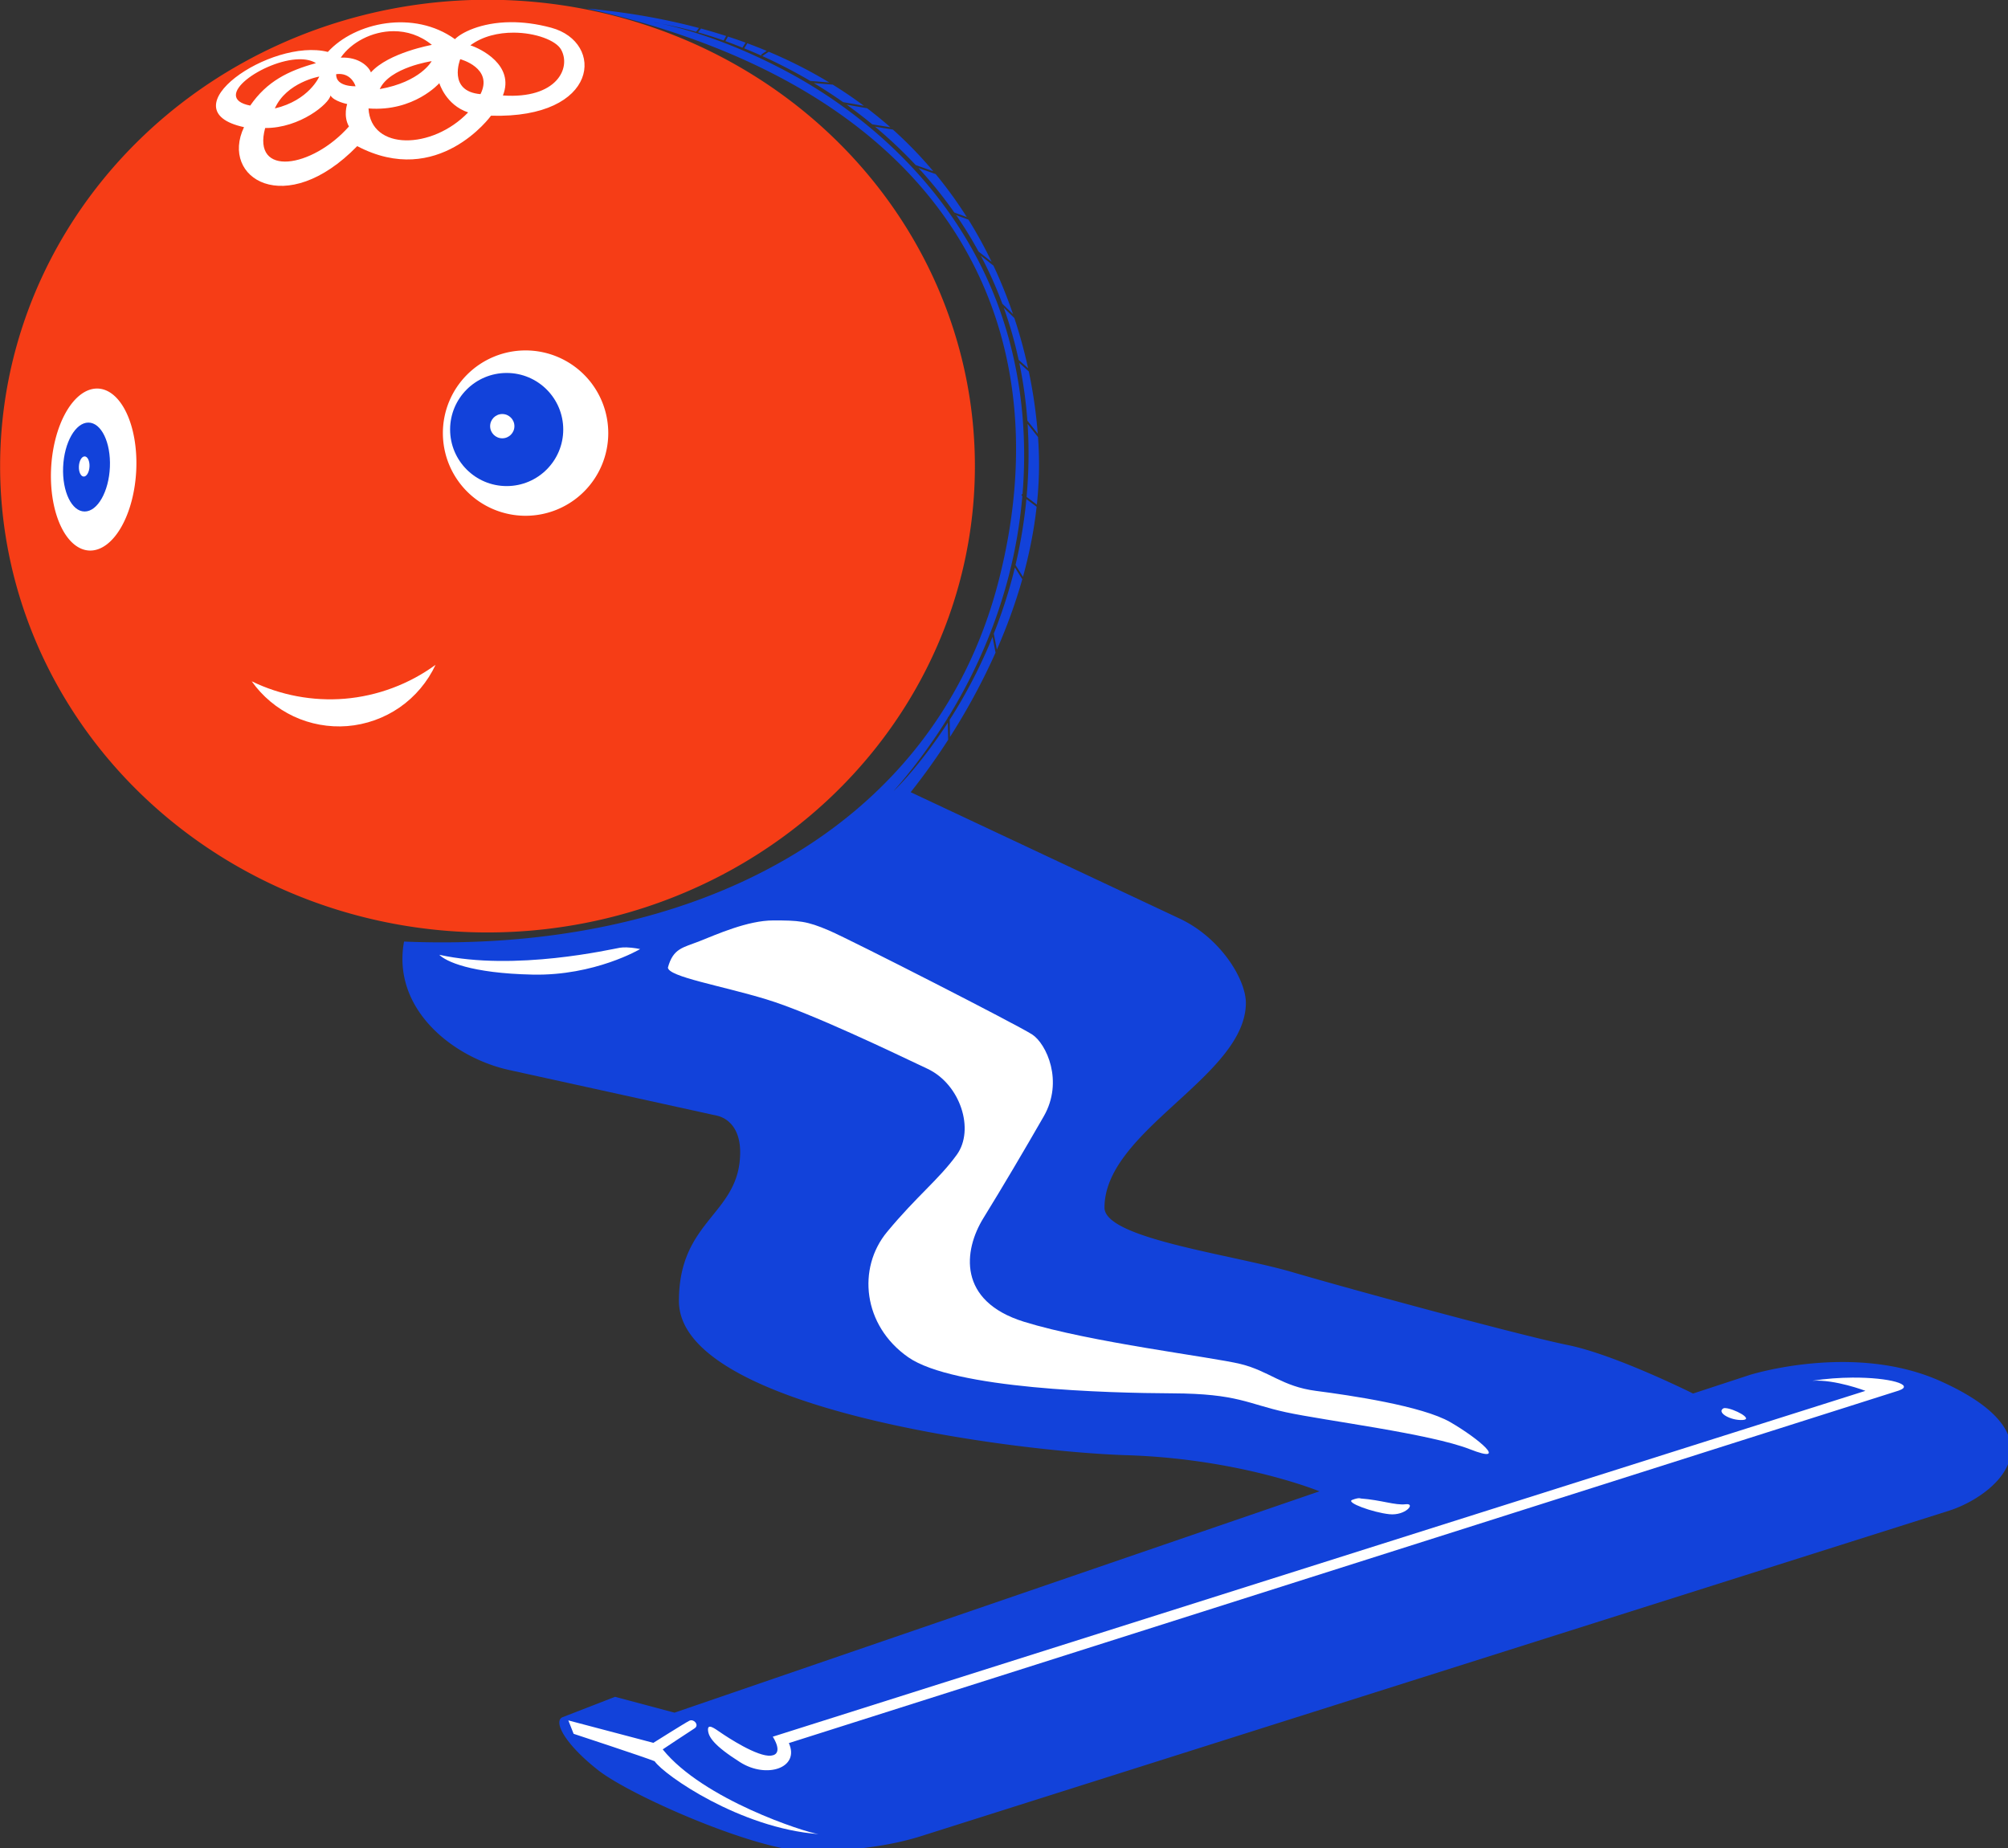<?xml version="1.0" encoding="UTF-8"?>
<!-- Created with Inkscape (http://www.inkscape.org/) -->
<svg width="79.375mm" height="73.059mm" version="1.1" viewBox="0 0 79.375 73.059" xmlns="http://www.w3.org/2000/svg" xmlns:cc="http://creativecommons.org/ns#" xmlns:dc="http://purl.org/dc/elements/1.1/" xmlns:rdf="http://www.w3.org/1999/02/22-rdf-syntax-ns#">
 <rect x="0" y="0" width="79.375" height="73.059" fill="#333333" stroke="none"/>
 <g transform="translate(38.936 -214.05)">
  <g fill="#1242da" stroke-width=".265">
   <path d="m729.12 56.38c0-0.218 0.115-0.397 0.256-0.397s0.188 0.179 0.104 0.397c-0.084 0.218-0.199 0.397-0.256 0.397-0.057 0-0.104-0.179-0.104-0.397z"/>
   <path d="m729.29 53.999c0.084-0.218 0.199-0.397 0.256-0.397 0.057 0 0.104 0.179 0.104 0.397 0 0.218-0.115 0.397-0.256 0.397s-0.188-0.179-0.104-0.397z"/>
   <path d="m729.25 43.813c0.09-0.146 0.216-0.265 0.28-0.265 0.064 0 0.117 0.119 0.117 0.265s-0.126 0.265-0.28 0.265-0.207-0.119-0.117-0.265z"/>
   <path d="m729.12 40.124c0-1.101 0.387-1.207 0.444-0.121 0.026 0.495-0.063 0.899-0.198 0.899-0.135 0-0.246-0.35-0.246-0.778z"/>
   <path d="m729.16 35.875c0-0.364 0.06-0.513 0.133-0.331 0.073 0.182 0.073 0.48 0 0.661s-0.133 0.033-0.133-0.331z"/>
   <path d="m729.21 27.254c0.058-2.287-0.028-3.812-0.261-4.608-0.415-1.419-0.427-1.587-0.115-1.587 0.552 0 0.781 1.765 0.705 5.424-0.044 2.121-0.156 3.931-0.248 4.023-0.092 0.092-0.128-1.371-0.08-3.251z"/>
   <path d="m729.25 20.794c-0.175-0.552-0.661-0.735-0.661-0.249 0 0.154-0.119 0.207-0.265 0.117-0.146-0.09-0.265-0.415-0.265-0.722 0-0.307-0.195-0.774-0.433-1.038-0.338-0.374-0.365-0.561-0.122-0.854 0.248-0.299 0.175-0.482-0.36-0.903-0.369-0.29-0.671-0.707-0.671-0.925 0-0.432-0.54-0.718-1.357-0.718-0.286 0-0.787-0.268-1.113-0.595-0.348-0.349-0.836-0.56-1.179-0.511-0.322 0.046-0.585-0.043-0.585-0.198 0-0.35 2.2-0.374 3.375-0.037 0.529 0.152 0.858 0.152 0.858 0 0-0.135 0.179-0.246 0.397-0.246s0.397 0.192 0.397 0.426c0 0.323 0.161 0.385 0.667 0.258 0.468-0.117 0.714-0.047 0.822 0.236 0.085 0.222 0.325 0.403 0.533 0.403 0.31 0 0.367 0.55 0.316 3.043-0.035 1.673-0.091 3.043-0.125 3.043-0.034 0-0.137-0.238-0.23-0.529z"/>
   <path d="m724.82 14.284c-0.088-0.088-0.316-0.097-0.507-0.021-0.211 0.084-0.148 0.147 0.16 0.16 0.279 0.011 0.435-0.051 0.347-0.139z"/>
   <path d="m483.99 14.167c-2.502-0.119-1.867-0.158 3-0.181 3.396-0.017 6.113 0.032 6.037 0.108-0.204 0.204-5.395 0.246-9.037 0.073z"/>
   <path d="m504.89 14.148c-1.31-0.092 0.114-0.118 3.163-0.058 3.049 0.06 5.605 0.17 5.679 0.244 0.164 0.164-5.564 0.044-8.842-0.186z"/>
   <path d="m514.49 14.263c0.191-0.076 0.419-0.067 0.507 0.021 0.088 0.088-0.068 0.15-0.347 0.139-0.308-0.013-0.371-0.075-0.16-0.16z"/>
   <path d="m548.87 14.269c0.182-0.073 0.48-0.073 0.661 0s0.033 0.133-0.331 0.133c-0.364 0-0.513-0.06-0.331-0.133z"/>
  </g>
  <g transform="matrix(.368 0 0 .368 -24.603 181.42)" fill-rule="evenodd">
   <path d="m65.772 138.74a52.354 50.098 1.0902e-6 0 1-52.354 50.098 52.354 50.098 1.0902e-6 0 1-52.354-50.098 52.354 50.098 1.0902e-6 0 1 52.354-50.098 52.354 50.098 1.0902e-6 0 1 52.354 50.098z" fill="#f63d16"/>
   <path transform="matrix(1 0 -.042 .999 0 0)" d="m32.073 135.33a9.076 8.701 45 0 1-8.507 8.89 9.076 8.701 45 0 1-9.258-8.89 9.076 8.701 45 0 1 8.507-8.89 9.076 8.701 45 0 1 9.258 8.89z" fill="#fff"/>
   <circle cx="15.477" cy="134.81" r="6.076" fill="#1242da"/>
   <circle cx="15.004" cy="134.45" r="1.304" fill="#fff"/>
   <path transform="matrix(1 0 -.042 .999 0 0)" d="m-18.462 139.25a4.577 8.711 0 0 1-4.577 8.711 4.577 8.711 0 0 1-4.577-8.711 4.577 8.711 0 0 1 4.577-8.711 4.577 8.711 0 0 1 4.577 8.711z" fill="#fff"/>
   <ellipse transform="matrix(1 0 -.042 .999 0 0)" cx="-23.818" cy="138.98" rx="2.512" ry="4.781" fill="#1242da"/>
   <ellipse transform="matrix(1 0 -.042 .999 0 0)" cx="-24.069" cy="138.92" rx=".57" ry="1.084" fill="#fff"/>
   <path d="m-1.919 163.73c-3.417 0.283-6.907-0.37-9.989-1.871 1.14 1.613 2.704 2.923 4.492 3.761 1.788 0.839 3.795 1.204 5.764 1.049 2.011-0.158 3.976-0.859 5.634-2.008s3.002-2.745 3.854-4.573c-2.836 2.076-6.252 3.351-9.755 3.642z" fill="#fff"/>
   <path transform="matrix(.265 0 0 .265 -61.988 13.915)" d="m489.26 540.26c-5.407 13.357-11.6 24.603-17.379 33.635l0.129 6.957c6.675-10.455 13.017-21.965 18.475-34.219zm9.057-28.123c-0.254 1.045-0.499 2.101-0.768 3.129-2.218 8.499-4.879 16.388-7.775 23.686l1.248 6.469c4.015-9.149 7.526-18.701 10.305-28.533zm4.666-27.725c-0.889 9.326-2.413 18.282-4.416 26.711l3.029 4.781c2.565-9.256 4.471-18.75 5.535-28.383zm0.486-30.496c0.669 10.139 0.461 20.058-0.406 29.609l4.162 3.123c0.566-5.386 0.883-10.811 0.883-16.26 0-3.418-0.134-7.152-0.408-11.115zm-3.356-24.689c1.64 7.854 2.704 15.665 3.268 23.361l4.207 5.322c-0.588-7.668-1.72-16.183-3.639-25.262zm-6.32-22.414c1.109 3.095 2.147 6.232 3.08 9.428 1.142 3.912 2.122 7.822 2.967 11.725l3.84 3.426c-1.434-6.579-3.268-13.421-5.584-20.402zm-9.307-21.084c1.578 2.975 3.09 6.024 4.512 9.168 1.522 3.371 2.935 6.815 4.234 10.326l4.328 4.199c-2.21-6.479-4.829-13.062-7.93-19.652zm-9.963-16.42c3.216 4.666 6.254 9.586 9.074 14.76l5.293 4.156c-2.759-5.726-5.871-11.45-9.395-17.102zm-15.277-19.107c5.087 5.527 9.97 11.535 14.521 18.029l5.057 1.846c-3.748-5.919-7.941-11.753-12.625-17.426zm-17.605-16.76c5.6 4.686 11.142 9.865 16.479 15.559l7.123 2.508c-4.909-5.84-10.345-11.5-16.359-16.895zm-11.512-8.926c3.457 2.48 6.932 5.137 10.391 7.986a0.378 0.378 0 0 1 0.016 0 0.378 0.378 0 0 1 0.074 0.01l7.238 1.166c-2.994-2.641-6.141-5.208-9.422-7.707zm-13.293-8.75c3.886 2.339 7.857 4.911 11.861 7.731l8.412 1.477c-3.986-2.975-8.184-5.84-12.605-8.574zm-18.279-12.705-2.453 1.658a0.378 0.378 0 0 1-0.244 0.06c3.743 1.695 7.662 3.604 11.734 5.758 2.536 1.341 5.135 2.791 7.777 4.35l7.715 0.639c-7.524-4.557-15.686-8.739-24.529-12.465zm-8.686-3.426-1.254 2.053c2.269 0.922 4.592 1.897 7.018 2.992a0.378 0.378 0 0 1 0.049-0.59l2.033-1.375c-2.559-1.065-5.172-2.094-7.846-3.08zm-7.852-2.723-1.037 1.85c2.201 0.786 4.519 1.674 6.916 2.637l1.246-2.037c-2.329-0.849-4.708-1.662-7.125-2.449zm-10.949-3.268-1.188 1.553c3.129 0.89 6.575 1.957 10.377 3.299l1.023-1.816c-3.325-1.07-6.719-2.089-10.213-3.035zm-46.307-8.113c148.49 33.335 193.09 130.04 167.02 231.82-26.071 101.79-124.59 151.28-241.07 146.43-5 27.5 19.988 47.091 42.578 52.057l84.207 18.51c4.402 0.968 9.465 5.059 9.465 14.791 0 25.357-24.822 27.143-24.822 60.357 0 43.571 135.36 61.071 181.43 62.5 46.071 1.429 78.213 14.643 78.213 14.643l-261.43 89.732-24.107-6.428s-16.964 6.606-21.16 8.213 0.961 11.072 14.346 21.553c13.385 10.48 64.525 32.83 84.98 32.83 20.456 0 35.958-2.974 45.762-6.078l416.79-131.96c18.212-5.766 47.678-29.544-3.393-52.5-35.357-15.893-77.5-2.5-77.5-2.5l-22.857 7.5s-31.429-15.714-50.715-19.643c-19.286-3.929-86.765-22.249-111.84-29.6-24.452-7.168-76.018-13.615-76.018-26.115 0-31.254 57.011-53.178 57.307-82.805 0.097-9.695-10.262-26.582-26.828-34.367l-109.04-51.242c5.081-6.402 10.22-13.532 15.193-21.238l-0.129-6.947c-1.439 2.217-2.852 4.306-4.213 6.24-10.215 14.517-17.733 21.411-17.693 21.447-0.126-0.115 7.012-7.417 16.926-21.98 1.588-2.333 3.251-4.888 4.945-7.621l-2e-3 -0.076a0.378 0.378 0 0 1 0.279-0.373c8.754-14.197 18.44-33.63 24.613-57.809 2.516-9.859 4.382-20.519 5.348-31.678l-0.166-0.125a0.378 0.378 0 0 1 0.17-0.68 0.378 0.378 0 0 1 0.041-4e-3 0.378 0.378 0 0 1 0.027 0c1.707-20.731 0.24-43.187-6.311-65.627-2.133-7.306-4.734-14.353-7.779-21.105-19.053-42.301-53.269-69.316-80.354-83.963-25.316-13.687-44.823-18.433-51.867-19.957-1.853-0.344-3.042-0.552-3.016-0.678-0.011 0.051 1.181 0.281 3.016 0.678 2.822 0.524 7.516 1.442 13.994 3.25a0.378 0.378 0 0 1 0.061-0.086l1.109-1.453c-13.803-3.688-28.926-6.4-45.514-7.908z" fill="#1242da"/>
   <path d="m-10.465 102.42c3.756 0.024 6.898-2.646 7.016-3.496 0.378 0.638 1.795 0.921 1.795 0.921s-0.449 1.276 0.189 2.41c-3.969 4.489-10.442 5.481-9.001 0.165zm26.372-11.368c-3.273 0.021-5.373 1.179-5.985 1.824-4.394-3.166-10.725-1.842-13.654 1.371-6.109-1.558-17.443 6.245-9.006 8.081-2.606 5.479 4.477 9.923 12.161 2.038 8.704 4.575 14.373-3.268 14.373-3.268 11.67 0.331 12.237-7.89 6.473-9.45-1.621-0.439-3.082-0.604-4.362-0.596zm-12.574 0.966c1.402-0.001 2.843 0.432 4.109 1.472 0 0-4.661 0.835-6.548 2.957-0.217-0.601-1.27-1.687-3.241-1.587 1.117-1.629 3.344-2.84 5.68-2.842zm12.882 0.157c2.364 0.004 4.55 0.832 5.101 1.808 1.124 1.987-0.47 5.343-6.244 4.941 1.299-3.26-2.433-5.056-3.496-5.386 1.32-0.984 3.021-1.366 4.639-1.363zm-5.726 2.851s3.591 0.945 2.174 3.756c-3.567-0.307-2.174-3.756-2.174-3.756zm-17.318 0.009c0.701-0.013 1.333 0.11 1.821 0.417-3 0.827-5.268 1.961-7.063 4.559-4.325-0.837 1.457-4.904 5.243-4.976zm14.247 0.204s-1.181 2.221-5.575 3c1.063-2.339 5.575-3 5.575-3zm-9.957 1.373c1.409-0.009 1.783 1.32 1.783 1.32s-2.15 0.095-2.079-1.299c0.103-0.013 0.202-0.02 0.296-0.021zm-2.115 0.281s-1.087 2.551-4.772 3.425c1.252-2.811 4.772-3.425 4.772-3.425zm12.898 0.708s0.685 2.339 3.095 3.142c-3.851 4.016-10.465 4.134-10.702-0.425 4.89 0.378 7.607-2.717 7.607-2.717z" fill="#fff"/>
   <path transform="matrix(.265 0 0 .265 -61.988 13.915)" d="m367.07 979.46c1.628-0.067 3.24 2.131 1.365 3.303-2.143 1.339-12.863 8.494-12.863 8.494 16.415 20.329 57.579 33.586 63.135 34.344-31.694-2.399-62.504-23.865-66.418-29.547-4.419-1.768-32.83-11.111-32.83-11.111l-2.147-5.43 34.471 9.092s12.814-8.074 14.6-8.967c0.223-0.112 0.455-0.168 0.688-0.178zm270.77-90.031c0.497-8e-3 0.641 0.117 0.641 0.117 8.46 0.631 13.951 2.841 18.244 2.336 4.293-0.505-0.063 4.736-6.629 4.041-6.566-0.694-17.866-4.735-15.025-5.809 1.421-0.537 2.272-0.678 2.769-0.686zm148.44-36.523c3.482 0.178 11.63 4.524 7.072 4.82-4.861 0.316-10.921-3.092-7.701-4.797 0.185-0.026 0.397-0.035 0.629-0.023zm51.512-12.363c15.139-0.096 25.52 2.939 18.822 5.252l-449.91 142.91c4.554 10.089-9.018 14.553-19.732 7.768-10.714-6.786-12.859-10.269-13.037-13.037-0.179-2.768 2.501-0.803 5.09 0.982 2.589 1.786 15.001 10 20.447 9.375 5.446-0.625 0.713-7.678 0.713-7.678l442.91-140.2s-12.283-4.715-21.568-4.09c5.647-0.871 11.223-1.253 16.27-1.283zm-496.86-174.4c2.787 0.075 5.498 0.68 5.498 0.68s-18.392 10.891-43.57 10.355-35.179-5.357-37.857-8.035c30.893 6.786 69.822-2.322 73.215-2.857 0.848-0.135 1.786-0.169 2.715-0.143zm59.428-10.928c10.357 0 13.571 0.179 22.678 4.107 9.107 3.929 76.608 38.393 82.322 42.143 5.714 3.75 12.857 18.927 4.643 33.213-8.214 14.286-16.429 28.214-24.465 41.25-8.036 13.036-10.535 33.572 16.43 41.965 26.964 8.393 76.25 14.285 87.857 17.143 11.607 2.857 16.785 9.107 30.535 10.893 13.75 1.786 43.036 6.073 54.465 12.68 11.429 6.607 24.106 17.322 7.945 10.982s-58.928-11.607-74.553-15c-15.625-3.393-19.423-7.536-45.939-7.662-26.516-0.126-88.766-1.767-107.2-14.646-18.435-12.879-20.708-36.114-8.586-50.762 12.122-14.647 20.96-21.213 28.283-31.314 7.324-10.102 1.515-28.536-11.869-34.85-13.385-6.313-47.188-22.642-65.402-28.178-18.214-5.536-39.644-9.105-39.822-12.855 2.143-7.857 6.072-8.036 12.857-10.715 6.786-2.679 19.465-8.393 29.822-8.393z" fill="#fff"/>
  </g>
 </g>
</svg>
